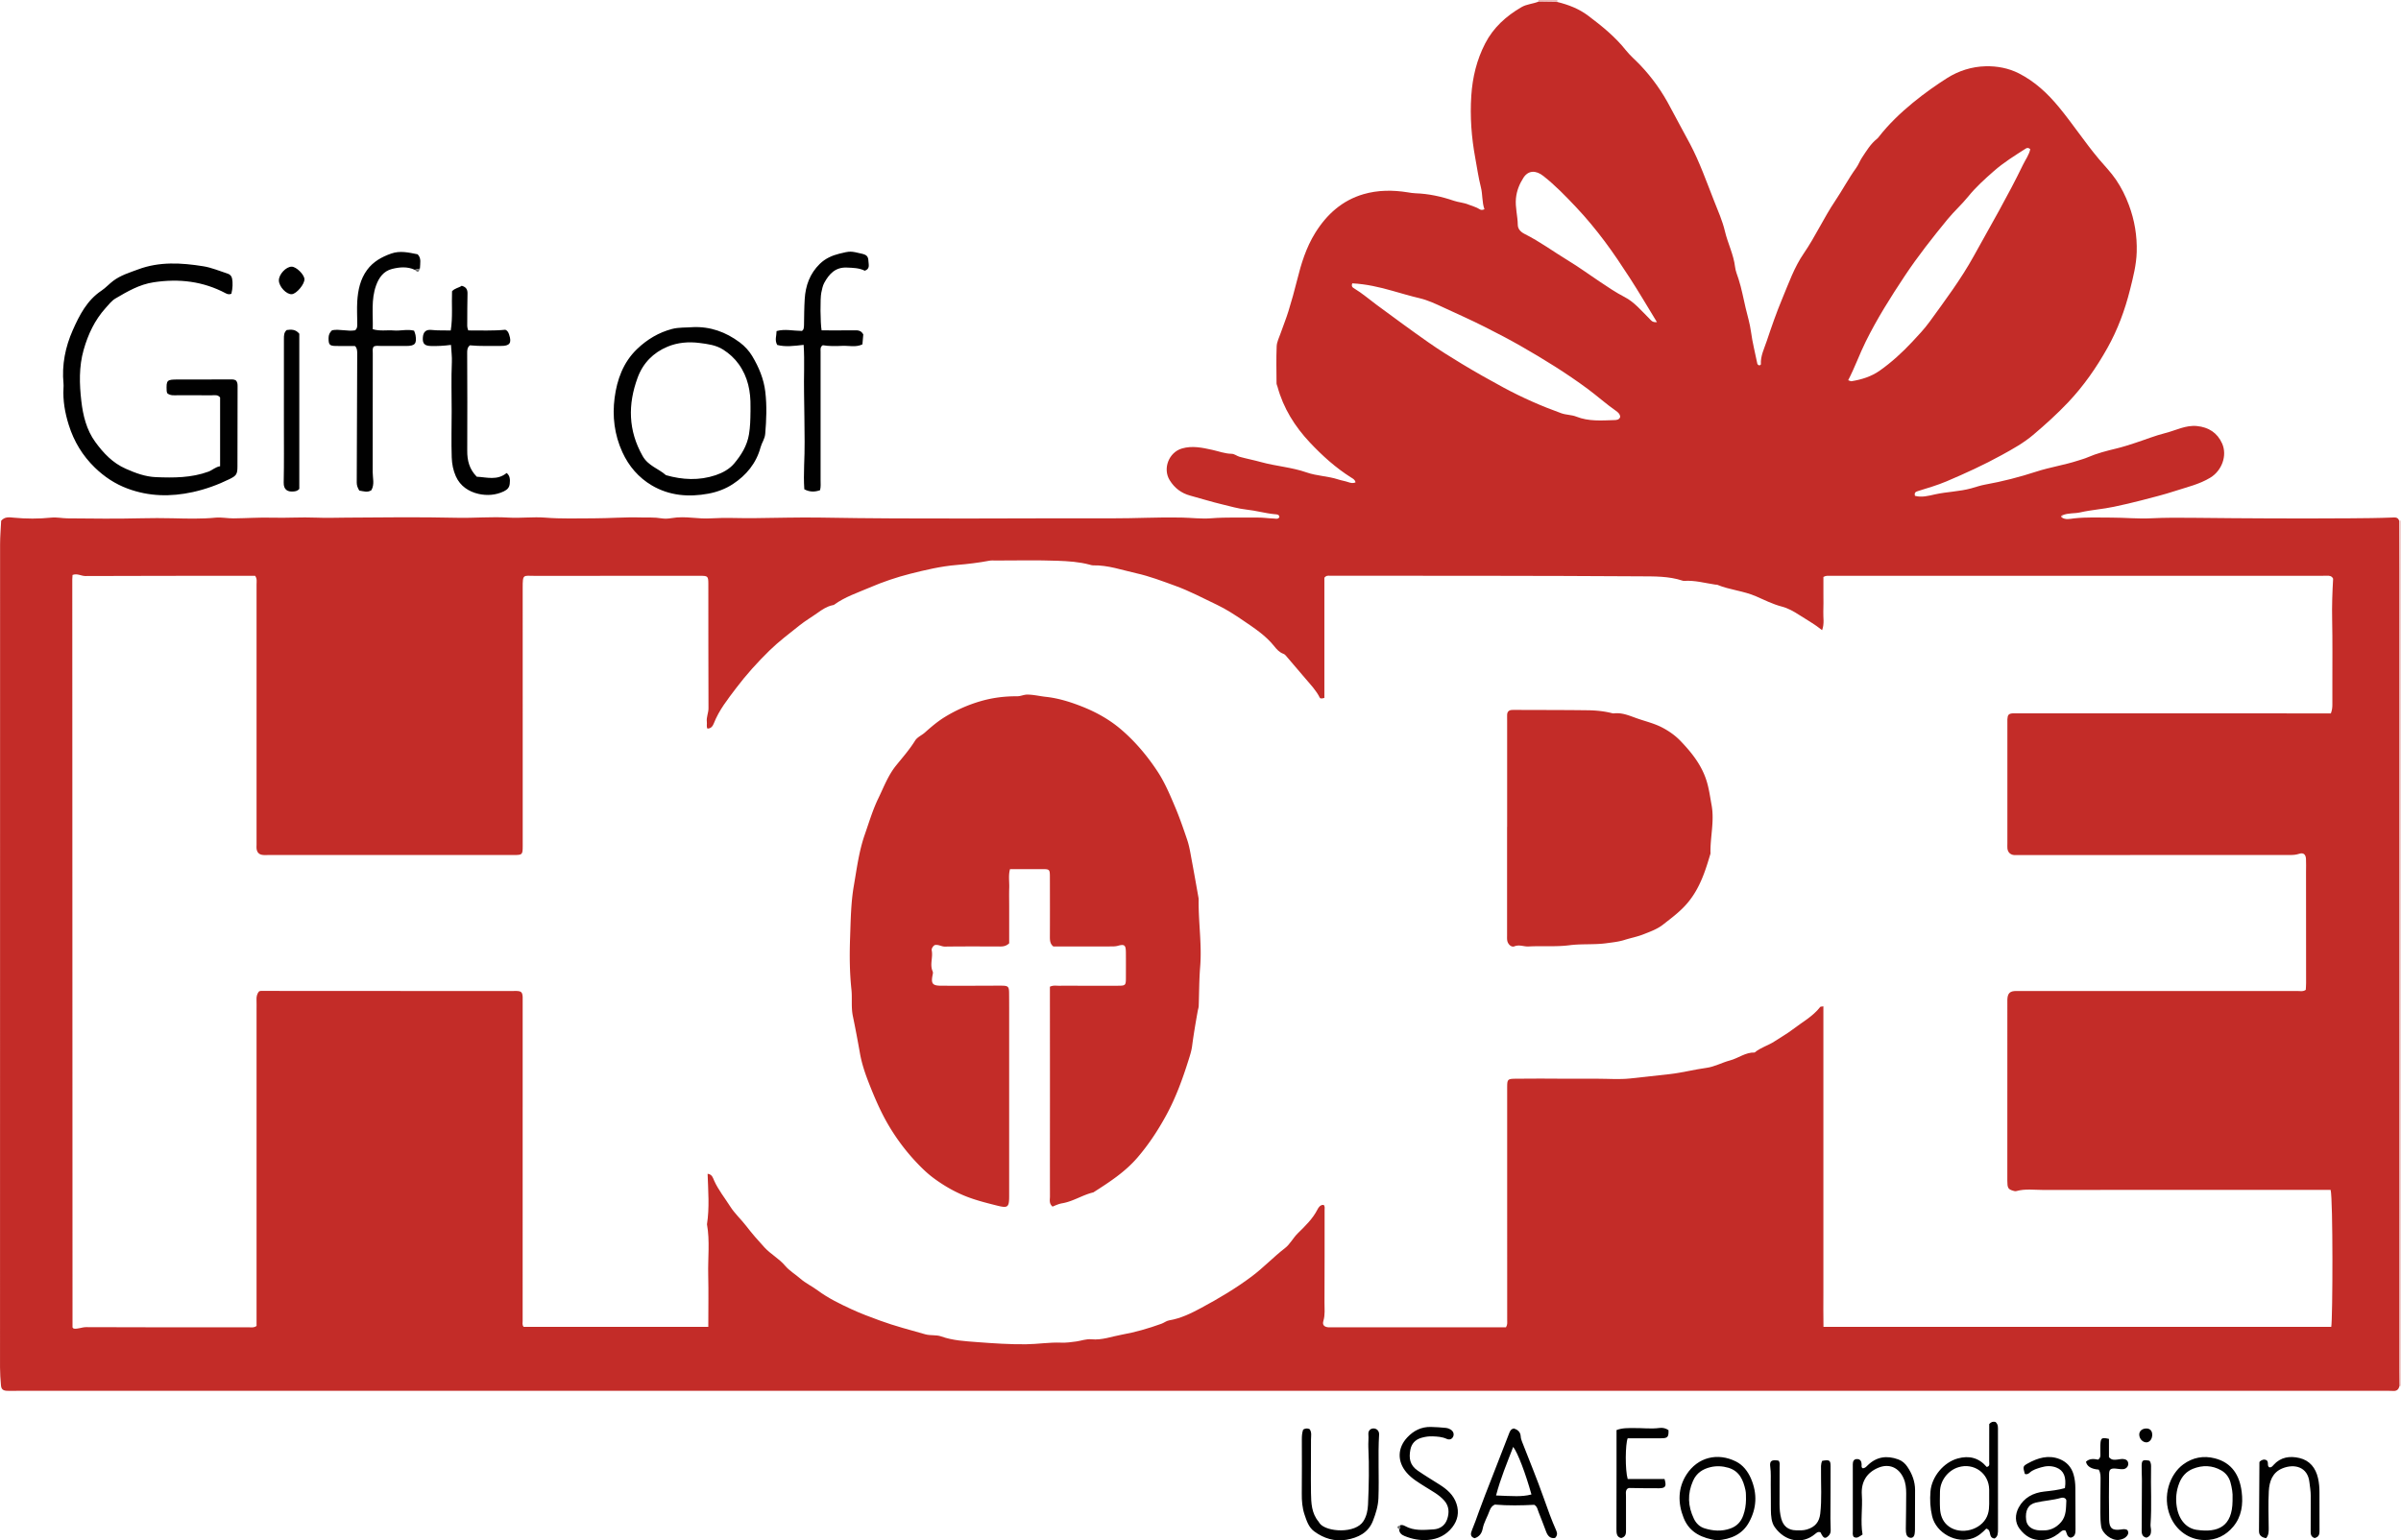 <svg xmlns="http://www.w3.org/2000/svg" id="uuid-5dc42571-e2d7-4601-a9e2-30db081cd098" viewBox="0 0 1109.52 712.05"><defs><style>.uuid-40ba74ca-1313-4c7b-8b79-ab6f2d098fa3{fill:#c32c28}</style></defs><g id="uuid-15c2981c-6531-46a6-8493-a65ba58b9b4c"><g id="uuid-0a9f593a-cb22-4a0a-bfd2-ee33736ecd20"><path d="M1108.66 240.68c.29 0 .58-.02.87-.03v400.03c-.24.02-.47.03-.71.03-.03-2.25-.07-4.51-.07-6.76 0-123.66 0-247.32-.02-370.98 0-7.43-.04-14.86-.07-22.29z" fill="#f2d1d0"></path><path d="M719.69 0c-.03.31-.05.61-.08.92-2.9-.04-5.8-.09-8.69-.13.02-.26.02-.52 0-.78h8.77z" fill="#ecbab9"></path><path class="uuid-40ba74ca-1313-4c7b-8b79-ab6f2d098fa3" d="M710.92.78c2.9.04 5.8.09 8.69.13 5.15 1.25 10.06 3.15 14.3 6.35 6.31 4.76 12.46 9.71 17.43 15.98 1.97 2.48 4.45 4.55 6.64 6.86 5.56 5.85 10.17 12.36 13.9 19.53 2.96 5.69 6.14 11.28 9.13 16.96 4.45 8.45 7.6 17.46 11.1 26.32 1.82 4.6 3.85 9.18 4.98 13.96 1.32 5.6 4.02 10.76 4.7 16.54.23 1.91 1.03 3.78 1.62 5.62 1.41 4.36 2.2 8.85 3.25 13.28.87 3.67 1.98 7.27 2.49 11.06.65 4.92 1.93 9.77 2.9 14.65.1.48.4.63.72.83.45.07.97-.19.95-.49-.21-3.81 1.52-7.18 2.67-10.61 2.23-6.66 4.54-13.33 7.24-19.79 2.96-7.07 5.49-14.4 9.91-20.83 5.34-7.78 9.24-16.43 14.51-24.27 3.36-5 6.17-10.35 9.71-15.25 1.07-1.48 1.69-3.28 2.71-4.8 2.05-3.06 3.92-6.28 6.88-8.62.31-.24.58-.55.82-.87 9.02-11.66 22.49-21.43 31.54-27.19 5.39-3.43 11.57-5.36 17.91-5.5 5.21-.12 10.51.84 15.31 3.28 7.39 3.76 13.27 9.25 18.53 15.63 6.44 7.81 11.98 16.29 18.49 24.03 2.63 3.13 5.5 6.03 7.83 9.45 2.52 3.71 4.46 7.59 6.02 11.8 2.62 7.03 3.8 14.22 3.59 21.66-.17 5.95-1.65 11.67-3.09 17.42-2.37 9.46-5.71 18.5-10.47 26.99-5.07 9.04-10.95 17.5-18.13 25.09-5.09 5.37-10.55 10.3-16.17 15.06-4.39 3.71-9.45 6.53-14.52 9.31-8.27 4.55-16.81 8.46-25.5 12.15-4.37 1.86-8.87 3.13-13.35 4.54-1.1.34-1.58.84-1.27 2.15 3.11.88 6.32 0 9.25-.66 5.54-1.23 11.25-1.28 16.75-2.79 2.14-.59 4.26-1.35 6.47-1.74 8.02-1.44 15.91-3.48 23.63-5.99 6.37-2.07 12.99-3.04 19.34-5.12 1.47-.48 2.93-.86 4.38-1.49 4.32-1.87 8.89-3.02 13.47-4.13 2.8-.68 5.56-1.58 8.31-2.47 4.75-1.54 9.4-3.44 14.23-4.65 4.8-1.21 9.32-3.73 14.52-3.21 5.39.54 9.42 3.12 11.62 8.07 2.47 5.56-.12 12.54-5.44 15.78-5.1 3.11-10.85 4.38-16.43 6.21-5.09 1.67-10.29 2.94-15.44 4.29-4.16 1.1-8.43 2.05-12.67 2.96-5.16 1.11-10.44 1.42-15.55 2.59-2.73.62-5.58.19-8.18 1.31-.58.14-.74.47-.45 1 1.78 1.26 3.8.69 5.63.48 5.82-.65 11.64-.37 17.45-.37 6.08 0 12.18.63 18.23.32 6.58-.33 13.17-.29 19.72-.22 24.11.26 48.22.39 72.33.22 6.43-.05 12.88-.09 19.31-.35 1.31-.05 2.74-.27 3.28 1.45.02 7.43.06 14.86.07 22.29 0 123.66 0 247.32.02 370.98 0 2.25.05 4.51.07 6.76-.36 1.44-1.13 2.33-2.77 2.25-1.46-.07-2.92-.05-4.38-.05H8.07c-1.59 0-3.19.07-4.78 0-1.91-.08-2.69-.73-2.85-2.57-.23-2.76-.43-5.54-.43-8.31C0 505.21.01 378.39.04 251.58c0-3.69.33-7.38.5-10.88 1.71-1.95 3.81-1.6 5.73-1.41 5.82.56 11.62.58 17.43-.02 2.51-.26 5.02.32 7.51.34 11.42.11 22.85.25 34.27-.04 4.76-.12 9.49-.1 14.24 0 6.62.16 13.25.36 19.87-.28 2.73-.26 5.54.35 8.31.33 5.96-.05 11.93-.49 17.88-.32 6.75.19 13.49-.3 20.22-.02 4.63.19 9.23.04 13.84 0 17.1-.13 34.21-.32 51.3.07 7.95.18 15.88-.57 23.8-.09 5.69.34 11.37-.43 17.03.02 7.43.6 14.85.32 22.27.32 7.29 0 14.57-.62 21.86-.4 3.17.09 6.35-.14 9.52.4 1.54.26 3.2.16 4.75-.1 3.18-.54 6.39-.44 9.52-.17 2.92.25 5.83.46 8.72.28 6.48-.41 12.95-.03 19.42-.09 10.48-.09 20.96-.44 31.43-.26 44.88.8 89.77.23 134.65.34 10.61.03 21.22-.58 31.83-.36 4.59.09 9.22.7 13.77.34 7.16-.56 14.31-.25 21.47-.33 2.5-.03 5 .36 7.51.45.84.03 1.87.44 2.53-.64-.04-1.34-1.31-1.29-2.01-1.35-4.47-.4-8.79-1.69-13.27-2.16-3.72-.4-7.46-1.52-11.17-2.4-4.96-1.18-9.84-2.72-14.76-4.05-4.14-1.12-7.27-3.52-9.5-7.15-3.29-5.35-.38-12.86 5.69-14.64 4.75-1.39 9.42-.37 14.04.65 2.95.65 5.8 1.76 8.88 1.81 1.37.02 2.43 1.03 3.67 1.37 3.29.91 6.65 1.55 9.94 2.46 6.95 1.92 14.22 2.38 21.09 4.79 4.71 1.65 9.84 1.67 14.61 3.24 1.49.49 3.07.71 4.55 1.22 1.16.4 2.25.66 3.42.14-.19-1.25-1.21-1.74-2.07-2.28-7.09-4.48-13.27-10.05-18.99-16.13-7.01-7.45-12.31-15.92-15.01-25.88-.14-.5-.42-1-.43-1.5-.03-5.71-.18-11.43.06-17.13.09-2.01 1.11-3.99 1.8-5.96 1.19-3.44 2.58-6.81 3.65-10.29 1.46-4.73 2.8-9.51 3.99-14.32 1.89-7.64 4.18-15.09 8.38-21.85 5.34-8.6 12.53-15.04 22.3-17.89 6.64-1.93 13.58-1.97 20.46-.85 1.17.19 2.36.39 3.54.43 6.11.21 12 1.49 17.76 3.46 2.24.76 4.62.85 6.86 1.8 1.67.7 3.48 1.09 5.04 2.11.57.38 1.22.47 2.24.02-1.17-3.25-.8-6.85-1.65-10.18-1.13-4.46-1.76-9.01-2.59-13.49-1.76-9.49-2.48-19.13-1.84-28.84.56-8.5 2.51-16.57 6.42-24.15 3.81-7.37 9.7-12.66 16.77-16.77 2.42-1.41 5.27-1.5 7.82-2.53zM842.6 465.21v115.3c0 5.58-.01 11.16 0 16.73.01 5.38-.08 10.77.04 16.1h234.65c.69-3.78.84-58.86-.29-63.32h-3.5c-43.05 0-86.1-.02-129.15.04-4.21 0-8.46-.64-12.64.53-.46.13-1.05-.05-1.54-.2-2.2-.66-2.57-1.31-2.57-4.6 0-27.49 0-54.98.01-82.48v-1.2c.1-2.95 1.16-4.02 4.06-4.02h129.94c1.28 0 2.63.37 3.9-.53.05-1.05.15-2.1.15-3.15 0-17.13-.02-34.27-.03-51.4 0-1.99.09-3.99-.02-5.97-.11-2.08-1.19-3.02-3.12-2.38-1.44.48-2.81.57-4.25.57-41.85 0-83.71.01-125.56.02-.66 0-1.33.06-1.99 0-1.71-.17-2.86-1.3-3.05-3.02-.08-.79-.02-1.59-.02-2.39v-55.38c0-.66-.04-1.33 0-1.99.13-2.08.6-2.58 2.55-2.73.53-.04 1.06 0 1.59 0l136.72.03h8.63c.58-1.54.7-2.83.69-4.16-.02-3.04 0-6.08 0-9.12-.01-10.09.11-20.19-.1-30.28-.13-6.23.09-12.44.45-18.69-.57-1.25-1.64-1.45-2.95-1.39-2.12.09-4.25.04-6.37.04H846.01c-1.04 0-2.11-.21-3.4.52v8.11c0 2.66.07 5.32-.04 7.97-.11 2.69.57 5.45-.56 8.52-3.5-2.81-7.14-4.81-10.61-7.05-2.53-1.64-5.15-3.11-8-3.85-4.2-1.09-8.06-3.05-11.95-4.75-5.82-2.53-12.15-2.94-17.93-5.34-.23-.1-.53 0-.79-.05-4.8-.71-9.52-2.07-14.44-1.73-.26.02-.53-.03-.78-.11-6.35-2.11-13.05-1.96-19.52-2-47.83-.31-95.66-.24-143.49-.28-.77 0-1.61-.19-2.5.94v55.55c-.94.23-1.83.47-2.13-.13-1.65-3.33-4.19-5.96-6.55-8.74-2.81-3.31-5.63-6.62-8.46-9.91-.52-.6-1.06-1.36-1.74-1.6-1.88-.65-3.13-2.07-4.25-3.48-4-5.03-9.35-8.5-14.51-12.01-3.78-2.57-7.69-5.12-11.95-7.16-6.45-3.09-12.76-6.44-19.52-8.88-5.88-2.13-11.7-4.36-17.83-5.73-6.62-1.47-13.06-3.81-19.98-3.64-.51.01-1.03-.19-1.53-.32-4.84-1.3-9.85-1.62-14.79-1.8-9.55-.35-19.13-.12-28.69-.12-.93 0-1.88-.1-2.78.07-5.01.95-10.11 1.57-15.13 1.98-7.38.61-14.45 2.29-21.53 4.08-6.4 1.62-12.64 3.75-18.75 6.37-5.62 2.41-11.44 4.3-16.44 7.95-.2.14-.49.17-.75.22-2.61.57-4.74 2-6.88 3.53-2.76 1.97-5.68 3.66-8.36 5.81-4.72 3.77-9.53 7.37-13.88 11.62-5.58 5.46-10.8 11.24-15.46 17.43-3.81 5.05-7.84 10.09-10.2 16.13-.48 1.23-1.27 2.56-3.03 2.49-.48-1.01-.11-2.09-.24-3.13-.28-2.14.77-4.1.76-6.24-.08-19.12-.05-38.25-.07-57.37 0-3.69-.21-3.87-3.74-3.87-25.51.01-51.02.03-76.53.02-5.3 0-5.53-.96-5.52 5.64.04 39.71.02 79.42.01 119.13 0 4.18-.14 4.27-4.18 4.27h-113.2c-.8 0-1.6.06-2.39.01-2.03-.12-3.08-1.16-3.24-3.19-.04-.53.02-1.06.02-1.59 0-40.11.02-80.22 0-120.33 0-1.28.31-2.64-.67-3.96h-2.7c-25.24.01-50.49-.01-75.73.1-1.95 0-3.74-1.33-5.94-.5-.04.66-.12 1.3-.12 1.94.03 115.28.07 230.56.11 345.84 0 .1.14.22.22.31.08.1.19.18.3.28 1.97.3 3.79-.68 5.81-.67 25.11.11 50.22.09 75.33.08 1.02 0 2.12.29 3.39-.64V466.58c0-1.46.04-2.92-.02-4.38-.06-1.5.2-2.86 1.24-3.98.28-.06.53-.17.79-.17 38.26.01 76.53.04 114.79.06 1.06 0 2.13-.07 3.19-.04 2.3.05 2.82.54 2.98 2.71.04.53 0 1.06 0 1.59 0 49.41-.02 98.81-.01 148.22 0 .89-.31 1.85.48 2.76h85.31c0-8.17.15-16.11-.04-24.04-.19-7.79.83-15.62-.57-23.38 1.21-7.73.55-15.5.29-23.35 2.16.29 2.46 1.91 3.01 3.14 1.94 4.32 4.9 7.98 7.41 11.93 2.14 3.37 5.07 5.99 7.45 9.09 2.64 3.45 5.47 6.69 8.41 9.88 2.89 3.14 6.74 5.16 9.46 8.38 2.06 2.45 4.78 4 7.12 6.05 2.45 2.14 5.46 3.55 8.05 5.47 4.87 3.61 10.28 6.21 15.67 8.71 4.23 1.96 8.68 3.6 13.1 5.22 6.86 2.52 13.88 4.32 20.87 6.32 2.47.71 5.05.15 7.4.99 5.38 1.93 11.09 2.2 16.6 2.63 7.48.57 15.03 1.08 22.58 1 5.42-.05 10.78-.97 16.22-.75 2.34.1 4.69-.22 7.06-.55 2.32-.33 4.58-1.24 6.99-1 4.8.48 9.35-1.3 13.93-2.12 6.21-1.11 12.4-2.89 18.41-5.07 1.25-.45 2.24-1.34 3.6-1.57 5.32-.88 10.16-3.27 14.8-5.77 8.09-4.35 15.98-9.02 23.4-14.59 5.38-4.04 9.93-8.9 15.21-12.97 2.44-1.88 3.78-4.73 5.93-6.85 3.42-3.37 6.9-6.66 9.13-11.03.57-1.11 1.37-2.28 2.92-2.15.63.78.39 1.61.39 2.38 0 14.21.02 28.42-.05 42.63-.01 2.88.35 5.77-.52 8.66-.54 1.8.38 2.72 2.24 2.9.53.05 1.06 0 1.59 0h80.56c.75-1.27.56-2.21.56-3.11 0-17.8-.01-35.59-.01-53.39v-54.59c0-3.55.27-3.77 3.86-3.81 3.85-.03 7.7-.07 11.54-.06 3.91 0 7.83.05 11.74.06 4.84.01 9.68 0 14.52 0 5.05 0 10.14.41 15.14-.11 6.11-.63 12.24-1.32 18.35-2.02 5.74-.65 11.29-2.13 16.98-2.9 3.71-.5 7.17-2.46 10.76-3.4 3.92-1.03 7.24-3.83 11.47-3.69 2.73-2.31 6.27-3.22 9.18-5.14 2.82-1.87 5.79-3.51 8.51-5.6 4.32-3.32 9.21-5.92 12.63-10.34.11-.15.48-.1 1.44-.26zm11.47-289.44c.79.24 1.18.5 1.52.45 4.68-.76 9.18-2.16 13.07-4.91 5.48-3.87 10.4-8.38 14.99-13.29 2.81-3 5.64-5.99 8.04-9.3 7.16-9.89 14.48-19.63 20.42-30.39 7.74-14.01 15.8-27.84 22.77-42.25 1.14-2.35 2.82-4.57 3.31-7.14-.8-.72-1.48-.63-2.04-.28-5.09 3.26-10.25 6.44-14.81 10.46-4.16 3.66-8.27 7.35-11.79 11.7-2.99 3.7-6.58 6.9-9.6 10.58-6.91 8.44-13.67 17-19.71 26.09-6.54 9.84-12.83 19.81-18.08 30.43-2.85 5.75-4.97 11.8-8.1 17.85zm-229.17-44.8c-.56 1.49.16 1.92 1.03 2.45 3.61 2.19 6.8 4.96 10.18 7.46 7.94 5.85 15.87 11.71 23.95 17.37 5.02 3.52 10.24 6.78 15.49 9.95 6.39 3.86 12.88 7.53 19.46 11.07 8.55 4.6 17.37 8.48 26.49 11.76 2.27.81 4.74.69 6.89 1.55 5.76 2.3 11.71 1.79 17.64 1.61.88-.03 2.18-.07 2.66-1.4 0-1.34-.97-2.18-1.89-2.83-4.51-3.14-8.59-6.82-13-10.1-9.9-7.34-20.34-13.79-31.03-19.9-5.45-3.12-11.01-6-16.61-8.83-6.31-3.19-12.76-6.05-19.17-9.02-3.57-1.65-7.2-3.37-11-4.26-4.21-.99-8.35-2.23-12.48-3.4-6.07-1.73-12.14-3.14-18.62-3.47zm140.79 17.95c-4.36-7.13-8.31-13.89-12.56-20.46-3.71-5.72-7.48-11.4-11.58-16.88-4.12-5.49-8.46-10.76-13.15-15.73-4.81-5.1-9.68-10.15-15.22-14.51-3.48-2.74-6.96-2.63-9.19.83-1.84 2.87-3.12 5.99-3.46 9.53-.4 4.16.81 8.14.85 12.24.02 1.89 1.33 3.29 3.17 4.21 7.05 3.52 13.39 8.23 20.11 12.3 4.93 2.99 9.59 6.41 14.39 9.61 3.82 2.55 7.58 5.13 11.71 7.26 4.47 2.3 7.74 6.33 11.32 9.86.79.78 1.36 1.96 3.61 1.72z"></path><path d="M106.94 135.78c-.88.38-1.68.3-2.58-.18-10.51-5.6-21.61-6.89-33.34-5.12-6.62 1-12.1 4.23-17.63 7.47-1.78 1.04-3.15 2.83-4.57 4.41-5.03 5.58-8.12 12.15-10.17 19.36-2.23 7.85-1.97 15.82-1.07 23.66.76 6.62 2.38 13.34 6.46 18.93 3.74 5.13 7.96 9.67 14.1 12.38 4.52 2 8.97 3.66 13.88 3.87 8.22.34 16.45.34 24.32-2.55 1.8-.66 3.24-2.18 5.37-2.49v-31.8c-1.1-1.39-2.53-.99-3.8-1-5.31-.04-10.63 0-15.94-.01-1.57 0-3.21.25-4.66-.91-.09-.3-.28-.67-.29-1.05-.22-5.08.05-5.33 5.25-5.32 7.84 0 15.67-.03 23.51-.03 1.05 0 2.13-.16 3.16.39.81.78.86 1.79.85 2.88-.04 12.34-.07 24.69-.06 37.03 0 3.49-.56 4.24-3.64 5.75-5.46 2.67-11.09 4.73-17.06 6.03-10.18 2.22-20.15 2.04-30-1.6-5.8-2.14-10.83-5.49-15.21-9.74-5.67-5.51-9.65-12.07-12.04-19.69-1.77-5.63-2.76-11.27-2.43-17.15.04-.66.06-1.33 0-1.99-.85-8.63.86-16.98 4.29-24.71 3.05-6.87 6.54-13.77 13.25-18.24 1.94-1.29 3.55-3.13 5.47-4.56 3.47-2.59 7.51-3.79 11.45-5.26 9.87-3.7 20.02-3.07 30.12-1.46 3.86.61 7.56 2.21 11.31 3.42 1.05.34 1.76 1.06 2.01 2.25.38 1.74.31 4.66-.33 7.03zm213.16 15.44c8.13-.35 15.26 2.23 21.73 7.04 2.37 1.77 4.38 3.99 5.79 6.36 3.02 5.06 5.34 10.52 6.04 16.53.76 6.49.51 12.94-.05 19.43-.2 2.33-1.59 4.1-2.16 6.23-1.99 7.36-6.59 12.89-12.79 16.96-3.36 2.21-7.26 3.67-11.3 4.42-9.14 1.7-18.08.95-26.15-3.81-6.07-3.59-10.62-8.83-13.62-15.4-3.68-8.06-4.69-16.58-3.57-25.1 1.1-8.36 3.95-16.36 10.32-22.49 4.63-4.46 10.07-7.73 16.27-9.34 3.02-.79 6.31-.58 9.47-.82zm26.71 39.27c0-.8-.01-1.59 0-2.39.12-7.12-1.17-13.82-5.43-19.76-1.96-2.74-4.34-4.89-7.16-6.7-3.36-2.16-7.17-2.61-10.94-3.1-5.05-.66-10.15-.23-14.82 1.72-6.55 2.74-11.32 7.54-13.81 14.33-4.56 12.4-4.37 24.38 2.31 36.2 2.58 4.57 7.31 5.79 10.79 8.86 7.65 2.18 15.33 2.56 22.94.01 3.22-1.08 6.38-2.8 8.54-5.36 3.29-3.91 6-8.23 6.88-13.53.57-3.43.66-6.83.69-10.27zm32.87-37.78c5.25 0 10.28.04 15.31-.02 1.55-.02 2.93.05 3.94 1.9-.11 1.24-.24 2.79-.4 4.59-3.03 1.48-6.24.54-9.32.69-3.03.15-6.09.2-8.99-.29-1.26.78-1.02 1.9-1.02 2.93v59.34c0 1.57.17 3.16-.25 4.75-2.43.83-4.7.92-7.27-.43-.51-7.31.24-14.7.14-22.07-.1-7.43-.09-14.86-.26-22.28-.17-7.38.31-14.77-.19-22.41-4.4.5-8.43 1.05-12.22.04-1.24-2.24-.31-4.17-.29-6.41 3.81-1.08 7.51-.11 11.65-.07.89-.36 1.01-1.48 1.03-2.75.06-3.97.08-7.95.32-11.92.37-6.25 2.37-11.82 6.97-16.32 2.55-2.49 5.66-3.87 8.98-4.7 5.26-1.31 5.29-1.2 10.41-.01 2.24.52 3 1.2 3.09 3.42.06 1.58.86 3.6-1.7 4.45-2.52-1.29-5.4-1.34-8.31-1.46-5.3-.22-8.17 3-10.41 7.08-.74 1.36-1.02 3-1.36 4.54-.56 2.5-.46 14.13.14 17.41zm-188-27.99c-3.45-1.59-7.06-1.27-10.52-.4-3.88.97-6.05 3.97-7.37 7.64-2.37 6.55-1.34 13.28-1.54 20.21 3.39 1.03 6.58.32 9.69.59 3.12.27 6.28-.71 9.42.1.27.82.56 1.42.66 2.06.64 3.97-.24 4.99-4.32 5.01-3.98.01-7.96-.03-11.94-.02-1.04 0-2.12-.25-3.1.34-.66.97-.4 2.06-.4 3.1-.02 18.31 0 36.61-.04 54.92 0 2.73.94 5.54-.59 8.32-1.75 1.2-3.67.49-5.6.18-.71-1.21-1.19-2.29-1.18-3.72.11-19.89.14-39.78.22-59.68 0-1.38-.11-2.63-1.08-3.43-3.07 0-5.96.05-8.85-.01-2.9-.06-3.32-.65-3.31-3.64 0-1.44.46-2.57 1.63-3.63 3.5-.67 7.19.64 10.66.03 1.07-.96.97-2.05.97-3.1-.01-3.45-.21-6.91 0-10.34.33-5.15 1.39-10.18 4.53-14.46 2.8-3.81 6.69-6 11.14-7.57 4.14-1.46 8.04-.49 12.22.33 1.85 1.83 1.14 4.27 1.07 6.59-.78.19-1.57.39-2.35.58zm16.73 34.71c-3.43.45-6.33.58-9.24.51-2.95-.08-3.92-1.06-3.78-3.78.14-2.69 1.4-3.94 4.05-3.64 2.9.32 5.77.15 8.85.24.97-6.09.36-12.05.6-18.11 1.21-1.43 3.17-1.6 4.48-2.55 2.09.59 2.72 1.78 2.67 3.63-.12 4.38-.08 8.76-.12 13.14-.01 1.18-.17 2.37.47 3.87 5.67-.03 11.45.25 17.11-.31 1.1.42 1.47 1.33 1.76 2.19 1.33 3.97.32 5.34-3.86 5.29-4.76-.06-9.53.2-14.24-.28-1.29 1.01-1.27 2.31-1.27 3.66.04 15 .14 30 .03 45-.04 4.58.96 8.58 4.4 12.08 4.55.2 9.42 1.89 13.81-1.73 1.63 1.31 1.61 3.15 1.43 4.97-.17 1.69-1.03 2.7-2.71 3.51-3.81 1.83-7.86 2.04-11.65 1.2-4.53-1.01-8.5-3.57-10.54-8.13-1.23-2.76-1.8-5.63-1.91-8.75-.23-7.15-.05-14.31-.03-21.44.01-7.54-.25-15.09.09-22.64.11-2.48-.24-4.98-.4-7.91zm-75.94-6.87c2.08-.31 4.14-.38 5.84 1.71v71.72c-.98 1.11-1.96 1.13-2.86 1.2-2.48.2-4.43-.76-4.35-4.15.2-9.01.08-18.03.09-27.04.01-13.13.04-26.25.01-39.38 0-1.5-.01-2.9 1.27-4.06zm567.07 507.73c1.72.55 3.08 1.54 3.2 3.75.04.77.29 1.56.57 2.29 3.37 8.71 6.97 17.33 10.06 26.13 1.78 5.09 3.6 10.15 5.79 15.07.53 1.2.55 2.28-.56 3.39-2.16.4-3.33-.89-4.06-2.74-1.2-3.04-2.26-6.13-3.52-9.14-.49-1.17-.59-2.63-2.04-3.44-5.94.3-12 .43-18.21-.1-1.16.5-1.95 1.46-2.41 2.79-.98 2.84-2.64 5.39-3.22 8.42-.38 1.95-1.46 3.67-3.72 4.34-2.12-.65-1.87-2.19-1.21-3.76 1.16-2.77 2.15-5.6 3.16-8.43 1.85-5.18 3.91-10.29 5.9-15.43 2.69-6.95 5.42-13.88 8.1-20.83.39-1.02.76-1.99 2.19-2.29zm8.15 30.52c-2.67-9.61-6.33-19.31-8.43-21.98-2.87 7.47-5.87 14.59-7.92 22.45 3.46.13 6.46.34 9.46.32 2.21-.01 4.43-.14 6.89-.78zm214.03 20.37c-3.24-.35-1.09-3.93-3.86-4.57-1.71 1.75-3.59 3.48-6.12 4.4-7.57 2.78-17.05-2.27-18.9-10.18-.88-3.77-1.08-7.6-.75-11.44.58-6.83 6.09-13.41 12.58-15.21 5.29-1.47 9.8-.33 13.41 3.92 1.6-.29 1.14-1.56 1.14-2.51.04-5.82.02-11.65.02-17.34.9-1.01 1.86-1.24 2.92-.93 1.33 1.19 1.11 2.69 1.11 4.12 0 15.11 0 30.22.02 45.33 0 1.75.05 3.48-1.56 4.4zm-2.51-18.31c0-1.46.02-2.92 0-4.37-.12-7.49-7.07-12.49-14.26-10.26-4.81 1.49-8.38 6.19-8.47 11.23-.05 2.65-.12 5.31.03 7.95.16 2.81 1.07 5.47 3.16 7.43 5.04 4.73 14.39 3.14 17.97-2.78 1.78-2.95 1.58-6.04 1.57-9.2zM602.2 660.83c1.08-.64 1.97-.66 2.97-.22 1.11 1.47.64 3.27.65 4.92.05 8.22-.13 16.45 0 24.67.08 4.61.26 9.3 3.47 13.14.25.3.41.68.66.98 3.21 3.9 16.47 4.74 20.14-1.22 1.43-2.33 1.96-4.92 2.08-7.54.4-8.87.57-17.75.15-26.63-.09-1.97.18-3.93.02-5.92-.13-1.68.95-2.66 2.28-2.71 1.5-.05 2.77 1.11 2.67 2.82-.58 9.81.06 19.62-.31 29.43-.13 3.58-1.21 7.03-2.5 10.37-2.15 5.61-6.88 7.89-12.26 8.83-5.43.95-10.46-.59-14.9-3.85-2.59-1.9-3.53-4.94-4.48-7.75-1.06-3.11-1.31-6.45-1.28-9.79.08-8.36.05-16.72.03-25.08 0-1.47.07-2.89.61-4.45zm333.49 20.5c-.91-3.33-.99-3.55 1.37-4.86 4.6-2.55 9.5-4.06 14.7-2.01 3.2 1.27 5.43 3.64 6.43 7.06.6 2.05.83 4.16.85 6.27.07 6.36.02 12.72.07 19.08.01 1.83-.13 3.46-2.21 3.93-1.93-.37-1.68-2.24-2.48-3.35-1.43-.4-2.15.69-3.08 1.4-2.24 1.68-4.61 2.88-7.55 3.05-4.6.27-8-1.85-10.53-5.24-2.19-2.94-2.13-6.55-.45-9.72 2.46-4.65 6.76-6.91 11.86-7.47 3.27-.36 6.51-.71 9.55-1.59.74-5.11-.51-8.17-3.99-9.52-2.26-.88-4.73-.78-7.01-.08-1.86.57-3.82 1.08-5.34 2.5-.56.53-1.33.89-2.18.54zm8.36 26.09c2.98.14 6.03-1.02 8.44-3.88 2.42-2.88 2.19-6.38 2.38-9.74.07-1.15-1.24-1.75-2.4-1.42-3.82 1.11-7.81 1.29-11.65 2.18-3.64.84-5.05 3.72-4.52 8.07.34 2.85 2.7 4.65 6.28 4.8.26.01.53 0 1.46 0zm-150.72 4.63c-6.41-1.05-12.46-3.24-15.31-10.4-2.74-6.89-2.67-13.82 1.32-20.03 5.15-8 14.36-10.34 22.96-5.99 3.07 1.55 5.39 4.44 6.87 7.91 2.95 6.94 2.63 13.66-.94 20.14-3.06 5.55-8.22 7.84-14.9 8.36zm13.51-18.84c-.07-1.46.07-2.96-.24-4.36-1.02-4.65-2.74-8.84-7.91-10.38-2.74-.81-5.57-.93-8.26-.28-3.54.85-6.44 2.66-8.07 6.34-2.64 5.98-2.39 11.72.41 17.52 1.04 2.16 2.68 3.71 4.84 4.4 3.97 1.26 8.03 1.54 12.07.08 2.92-1.06 4.8-3.03 5.87-5.97.87-2.4 1.26-4.83 1.29-7.35zm211.88 18.68c-6.99-.05-13.11-4.37-15.84-11.02-3.85-9.39-.12-19.48 6.02-23.96 4.39-3.21 9.33-4.13 14.56-2.8 7.97 2.03 11.49 7.89 12.44 15.5.71 5.75-.01 11.4-3.88 16.05-3.41 4.09-7.87 6.29-13.3 6.23zm12.96-19.33c.15-2.21-.28-4.82-.98-7.38-.66-2.39-2.16-4.31-4.25-5.5-4.16-2.38-8.65-2.5-13.03-.75-3.01 1.2-5.11 3.43-6.37 6.62-1.42 3.6-1.74 7.3-1.16 10.93 1.03 6.42 4.73 10.04 9.19 10.69 10.09 1.47 16.45-1.64 16.6-13.34v-1.27zm-384.74 12.51c.82-.28 1.6-.07 2.3.32 4.19 2.35 8.73 1.85 13.21 1.57 3.01-.19 5.32-1.82 6.3-4.71 1.01-3 .94-5.99-1.33-8.58-2.49-2.83-5.82-4.49-8.92-6.47-3-1.91-6.1-3.7-8.46-6.44-4.49-5.2-4.26-11.48.25-16.3 3-3.2 6.51-4.92 10.85-4.86 2.38.03 4.77.24 7.15.46.64.06 1.29.33 1.86.64 1.36.73 1.91 2.07 1.39 3.31-.59 1.41-1.91 1.63-3 1.12-2.13-.98-4.35-1.09-6.59-1.18-1.73-.07-3.44.2-5.11.68-2.81.81-4.57 2.69-5.1 5.5-.73 3.81-.33 7.11 3.39 9.66 3.28 2.25 6.67 4.3 10.01 6.41 3.54 2.24 6.53 4.78 7.91 8.92 1.33 4 .55 7.65-1.92 10.84-2.8 3.61-6.62 5.51-11.25 5.88-3.8.3-7.37-.4-10.84-1.82-1.43-.58-2.49-1.49-2.48-3.2.87-.42.51-1.11.4-1.76zM747 661.05c2.76-1.05 5.42-.9 8.02-.93 3.96-.05 7.93.48 11.9-.05 1.51-.2 2.88.17 4.11 1.02.11 3.17-.38 3.74-3.33 3.75-5.15.01-10.3 0-15.53 0-1.11 2.64-1.24 14.67 0 18.84h17.02c1 3.37.47 4.24-2.52 4.27-4.24.04-8.48-.05-12.72-.11-.66 0-1.32-.18-2.02.41-.88 1.01-.54 2.39-.55 3.67-.03 5.04 0 10.07.01 15.11 0 1.63.12 3.29-2.2 3.94-2.13-.43-2.23-2.22-2.22-4.18.04-9.41.03-18.83.04-28.24v-17.52zm113.68 48.29c-1.48.93-2.47 1.96-4 1.14-.74-.85-.48-1.96-.48-2.97-.03-9.82-.01-19.64-.01-29.46v-1.19c0-1.35.46-2.42 1.97-2.41 1.45 0 2.05.98 2.11 2.37.02.62-.24 1.32.41 1.84 1.05.12 1.66-.6 2.32-1.25 4.12-4.07 8.9-4.73 14.21-2.8 1.81.66 3.19 1.89 4.22 3.43 2.17 3.23 3.54 6.77 3.54 10.72 0 6.1-.02 12.21-.05 18.31 0 .66-.07 1.32-.16 1.97-.15 1-.65 1.81-1.74 1.82-1 0-1.77-.65-2.04-1.57-.25-.87-.29-1.83-.28-2.75.04-5.44.2-10.87.17-16.31-.02-2.35-.21-4.68-1.23-6.95-2.21-4.95-6.68-6.9-11.66-4.82-5.18 2.16-8.04 6.37-7.61 12.57.42 6.1-.71 12.17.33 18.33zm208.9 1.63c-1.95-.65-1.8-2.19-1.8-3.65 0-5.31 0-10.62.03-15.93.01-2.13-.39-4.2-.62-6.3-.76-6.93-6.79-8.64-12.45-6.35-4.68 1.89-6.07 6.1-6.31 10.55-.31 5.69-.1 11.41-.05 17.12.01 1.61.03 3.16-1.18 4.61-1.95-.3-3.3-1.21-3.3-3.23.02-10.61.11-21.22.19-31.82 0-.12.11-.24.18-.39.96-.82 2.02-1.19 3.16-.56 1.1.88.07 2.46 1.17 3.22 1.05.23 1.51-.5 2.03-1.07 3.29-3.67 7.55-4.23 11.95-3.2 4.8 1.13 7.52 4.59 8.6 9.35.5 2.21.67 4.44.66 6.71-.03 5.71-.02 11.42.02 17.13.01 1.66.06 3.26-2.28 3.82zm-227.57-35.69c3.36-.61 3.9-.33 3.91 2.46.03 8.07-.05 16.14-.07 24.21 0 1.72.04 3.45.12 5.17.05 1.11-.17 2.04-1.03 2.86-1.4 1.33-2.12 1.21-3.19-.71-.19-.34-.36-.68-.5-.96-1.13-.41-1.79.2-2.53.82-5.82 4.88-13.78 3.54-18.59-3.19-1.56-2.18-1.77-5.21-1.79-8-.04-3.84.01-7.69-.06-11.53-.05-2.77.17-5.53-.23-8.33-.41-2.79.64-3.45 3.82-2.9.79.9.49 2.01.5 3.03.01 5.7-.01 11.4-.03 17.1 0 2.26.19 4.49.79 6.68.95 3.46 3.18 5.32 6.78 5.4 1.71.04 3.41.12 5.12-.4 3.75-1.14 5.67-3.43 6.12-7.3.77-6.61.29-13.23.36-19.84.01-1.45-.2-2.91.53-4.57zm127.81 4.05q-5.21-.43-5.88-3.64c1.72-1.63 3.82-1.32 5.62-.97 1.32-.96 1.01-2.09 1.02-3.11.03-1.59-.09-3.19.08-4.76.24-2.19.82-2.43 3.91-1.72v8.45c1.28 1.49 2.52 1.21 3.68 1.13.92-.06 1.84-.34 2.75-.29 1.24.08 2.35.55 2.48 2.05.12 1.3-.88 2.54-2.38 2.66-1.17.09-2.36-.2-3.54-.28-2.22-.15-2.92.38-2.94 2.63-.06 7.02-.11 14.04.02 21.06.07 3.98 1.58 5.06 5.55 4.47.92-.14 1.83-.3 2.76.18.74.76.67 1.74.15 2.5-.94 1.36-2.46 1.97-4.05 2.14-3.3.36-7.59-2.91-8.09-6.24-.31-2.08-.37-4.22-.38-6.33-.02-5.03.08-10.06.1-15.1 0-1.58.13-3.19-.85-4.83zm22.03 31.47c-2.41-.56-2.17-2.54-2.16-4.39.03-7.54.09-15.08.1-22.62 0-2.12-.18-4.23-.12-6.35.07-2.51.6-2.79 3.61-2.22.81.98.77 2.16.74 3.35-.2 8.72.37 17.45-.24 26.17-.06.91.25 1.84.24 2.75-.02 1.35-.21 2.68-2.18 3.31zM128.87 129.68c-.08-2.82 3.34-6.49 5.98-6.41 2.12.07 5.7 3.58 5.83 5.73.14 2.3-3.62 6.82-5.83 6.99-2.45.19-5.9-3.44-5.98-6.31zM994.56 663.1c.06 2.05-1.2 3.69-2.78 3.63-1.66-.07-3.09-1.58-3.21-3.4-.12-1.76 1.3-3.03 3.34-3.01 1.62.02 2.6 1.04 2.65 2.79z" fill="#010101"></path><path d="M191.68 124.72c.78-.19 1.57-.39 2.35-.58-.63 1.86-.94 1.94-2.35.58zm455.26 580.35c.11.64.48 1.34-.4 1.76-1.59-.98-.48-1.34.4-1.76z" fill="#717171"></path><path d="M952.69 239.15c-.28-.53-.12-.86.45-1 .08.44-.04.78-.45 1z" fill="#e7a8a7"></path><path class="uuid-40ba74ca-1313-4c7b-8b79-ab6f2d098fa3" d="M486.41 557.77c-1.76-1.47-1.21-3.17-1.22-4.69-.03-14.47 0-28.95 0-43.42 0-16.33-.01-32.67-.02-49v-4.55c1.55-.71 2.75-.45 3.9-.45 9.17-.01 18.33.02 27.5 0 3.58 0 3.72-.17 3.72-3.87 0-3.85.03-7.7-.01-11.55-.03-3.35-.62-3.9-3.69-3.05-1.2.33-2.35.3-3.52.3-8.77.03-17.53.01-26.31.01-1.54-1.19-1.61-2.84-1.6-4.6.04-9.03.02-18.06 0-27.09 0-4.06-.03-4.06-3.9-4.06h-14.52c-.82 2.86-.27 5.76-.37 8.62-.1 2.92-.02 5.84-.02 8.76v16.91c-1.32 1.25-2.67 1.49-4.17 1.48-8.5-.03-17.01-.07-25.51.04-1.63.02-3-1.08-4.75-.69-.84.55-1.53 1.61-1.36 2.5.64 3.2-.98 6.47.42 9.62.27.6.07 1.27-.06 1.93-.73 3.76.05 4.71 3.9 4.73 7.17.03 14.35.01 21.52 0 2.26 0 4.52-.07 6.78-.02 2.73.05 3.16.48 3.19 3.3.05 4.78.03 9.56.03 14.34v79.68c0 5.25-.66 5.58-5.77 4.29-5.3-1.34-10.57-2.65-15.63-4.82-4.81-2.07-9.23-4.68-13.44-7.79-3-2.21-5.62-4.78-8.14-7.46-4.67-4.96-8.74-10.37-12.28-16.23-3.85-6.38-6.77-13.18-9.47-20.05-1.75-4.46-3.34-9.06-4.19-13.85-1.03-5.81-2.11-11.6-3.31-17.38-.85-4.08-.23-8.21-.66-12.29-.84-7.91-.9-15.85-.62-23.78.29-8.06.36-16.22 1.73-24.12 1.37-7.94 2.38-16.04 5.07-23.72 1.97-5.64 3.68-11.43 6.28-16.78 2.49-5.13 4.49-10.56 8.18-15.12 3.02-3.74 6.22-7.37 8.78-11.49 1.03-1.66 3.05-2.43 4.53-3.75 2.92-2.61 5.94-5.18 9.27-7.21a68.104 68.104 0 0116.31-7.23c5.59-1.65 11.27-2.35 17.05-2.32 1.63.01 3.03-.76 4.64-.77 2.91 0 5.72.72 8.59 1.03 5.69.61 11.17 2.3 16.52 4.4 6.72 2.64 12.9 6.06 18.42 10.8 6.51 5.6 11.94 12.09 16.63 19.18 3.43 5.19 5.84 10.96 8.27 16.71 2.07 4.91 3.79 9.93 5.49 14.95 1.09 3.2 1.57 6.61 2.2 9.94 1.07 5.65 2.05 11.33 3.06 16.99.07.39.05.8.05 1.19-.1 10.19 1.53 20.37.71 30.54-.49 6.08-.46 12.14-.68 18.21-.03.8-.32 1.54-.45 2.3-.96 5.39-1.89 10.79-2.6 16.22-.3 2.25-.98 4.35-1.65 6.47-2.73 8.69-5.82 17.23-10.18 25.27-3.8 7.01-8.11 13.6-13.33 19.7-5.81 6.79-13.1 11.49-20.47 16.2-4.96 1.16-9.29 4.16-14.33 5.02-1.61.28-3 .9-4.52 1.56zm210.05-175.53v-49c0-.93-.02-1.86 0-2.79.05-1.41.77-2.2 2.21-2.27.66-.03 1.33-.02 1.99-.02 11.03.04 22.05.02 33.08.16 3.79.05 7.57.42 11.27 1.37.25.06.53.1.79.07 3.82-.45 7.18 1.08 10.65 2.3 3.92 1.38 7.97 2.31 11.7 4.26 3.14 1.64 6.05 3.71 8.4 6.16 5.05 5.26 9.62 10.93 11.96 18.14 1.23 3.8 1.71 7.63 2.42 11.5 1.4 7.58-.71 14.97-.5 22.44-2.36 8-4.83 15.82-10.34 22.51-3.42 4.16-7.6 7.2-11.68 10.4-2.6 2.03-5.93 3.23-9.07 4.46-2.77 1.09-5.75 1.64-8.59 2.54-2.76.88-5.6 1.15-8.45 1.54-5.66.77-11.39.2-16.97.92-6.36.82-12.67.23-19 .58-2.15.12-4.2-.98-6.5-.07-1.44.57-3.02-.97-3.31-2.63-.14-.78-.09-1.59-.09-2.38v-50.19h.05z"></path></g></g></svg>